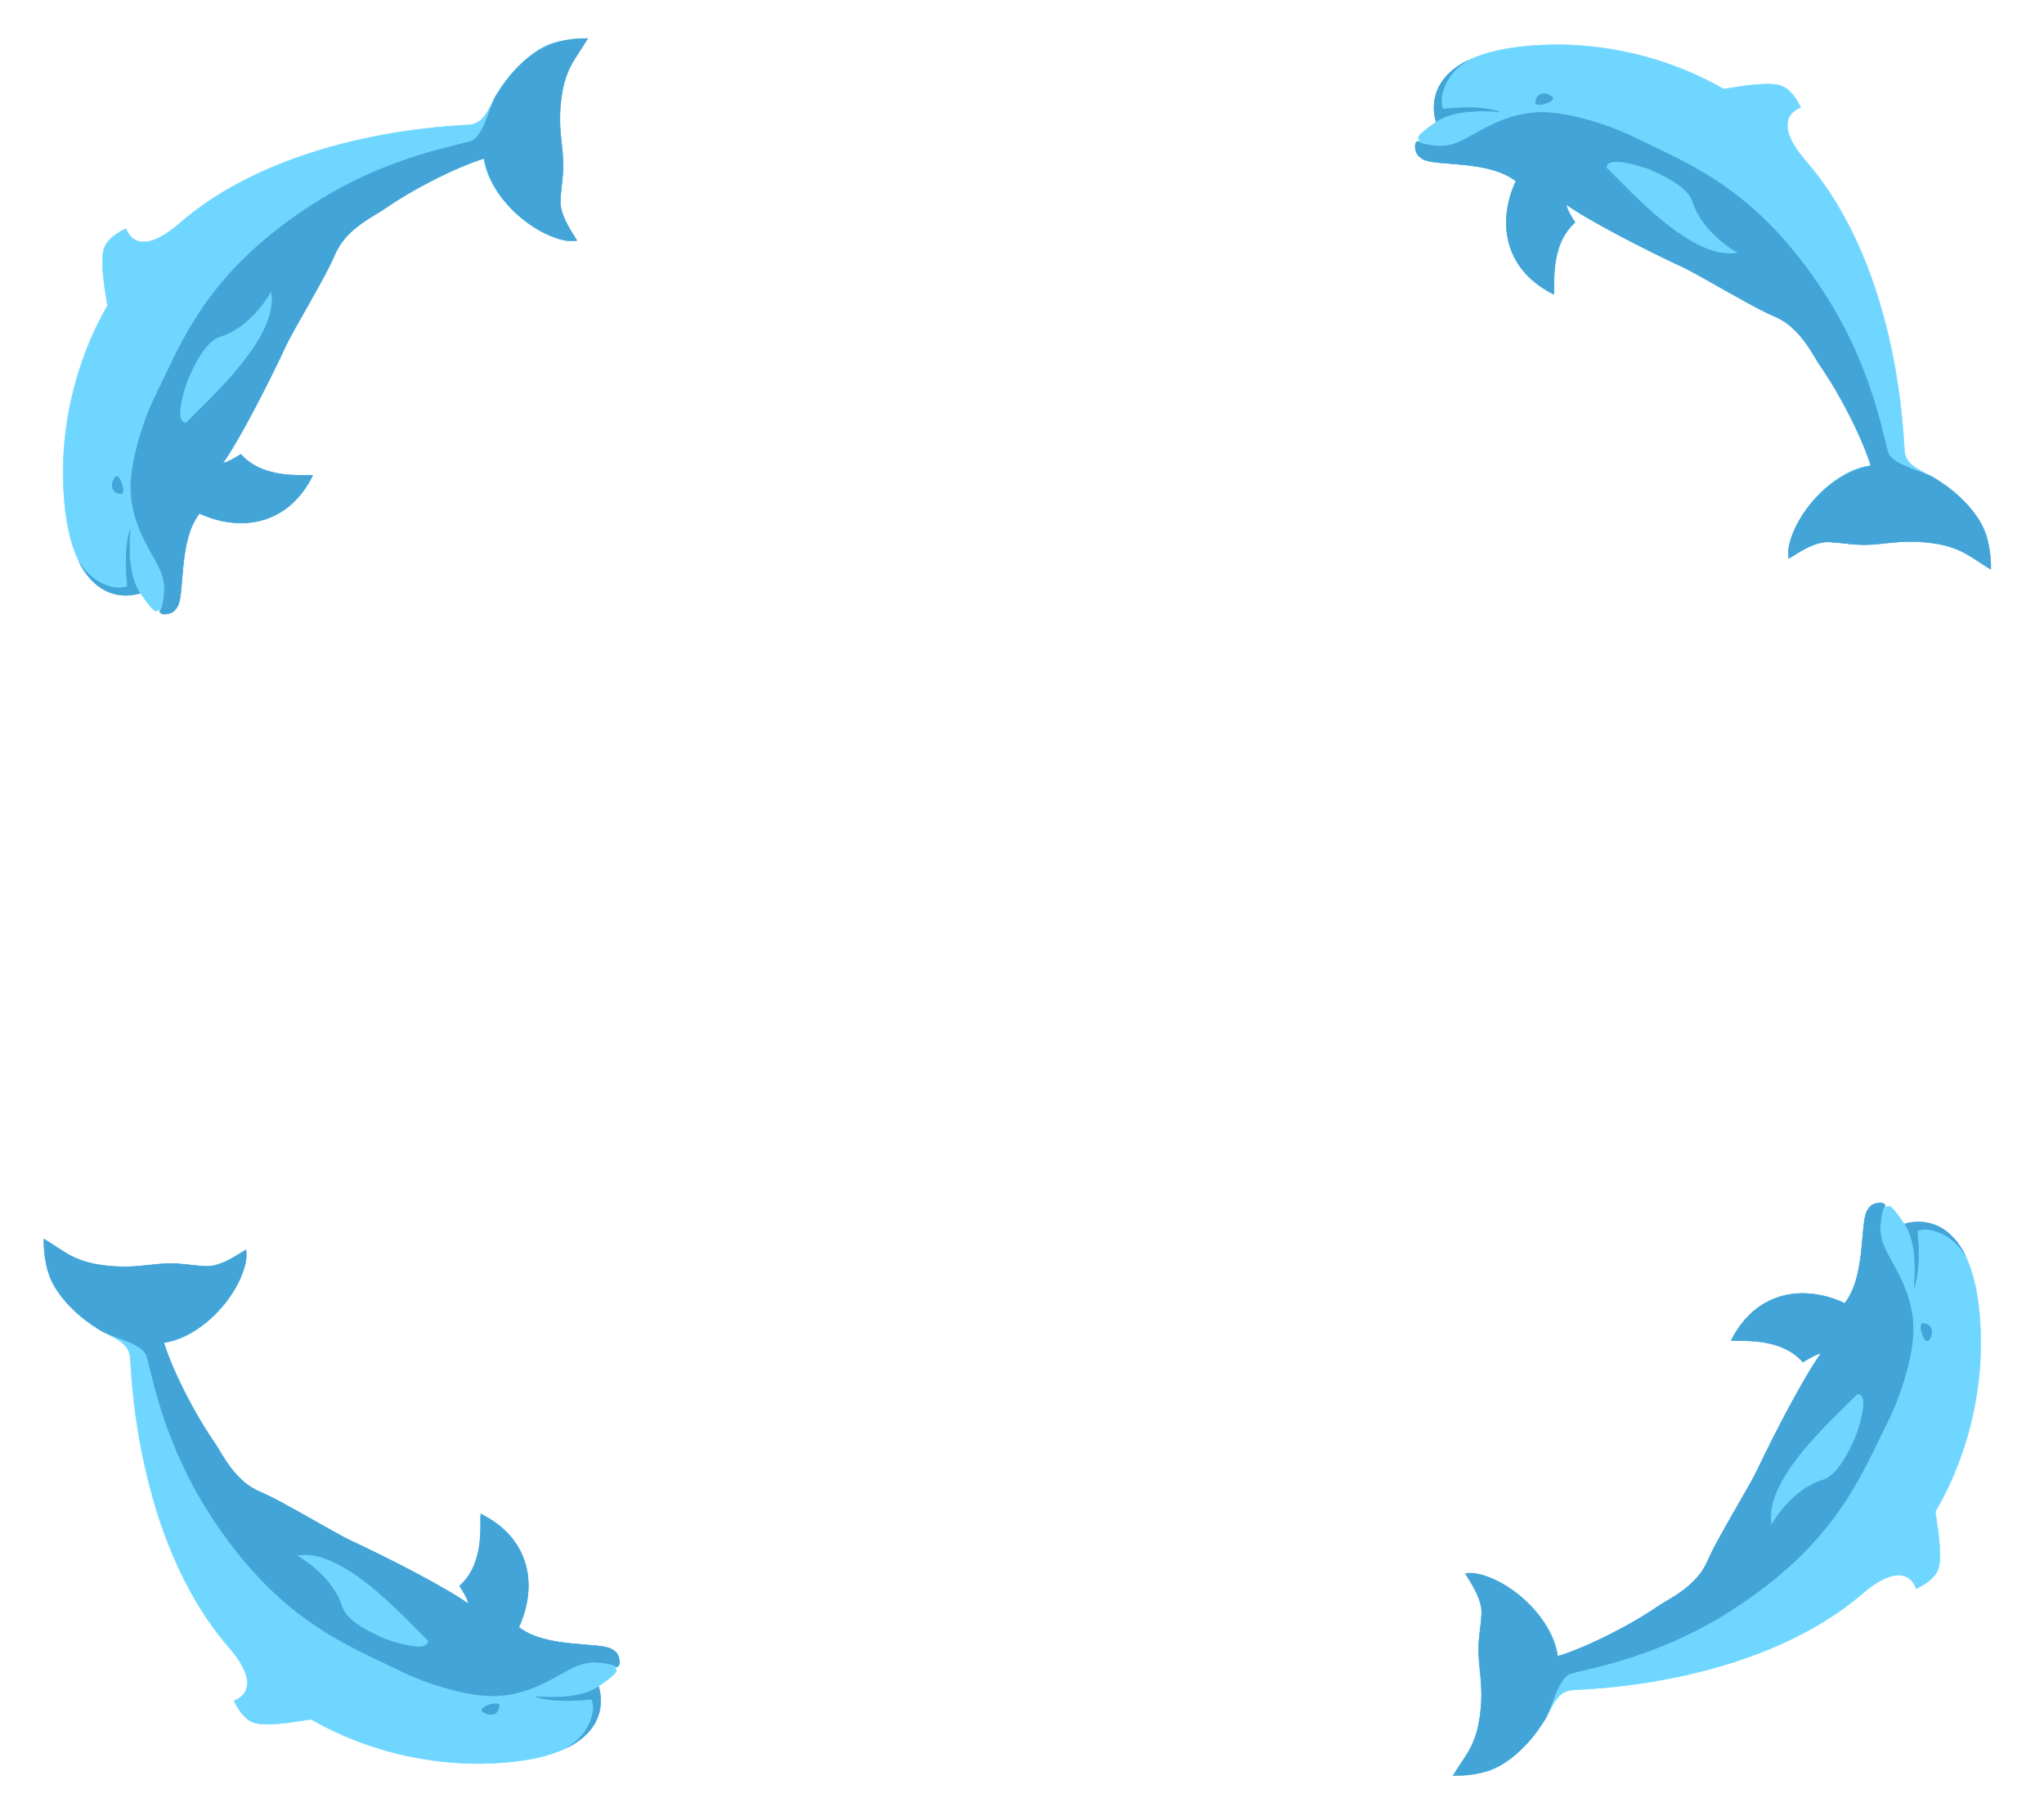 <?xml version="1.0"?><svg width="756" height="665" xmlns="http://www.w3.org/2000/svg">

 <g>
  <title>Layer 1</title>
  <g id="layer1">
   <g display="inline" id="delfin" transform="matrix(0.344 0 0 0.353 567.537 341.947)">
    <path fill="#6fd7ff" stroke="#6fd7ff" stroke-width="0.502" id="body" d="m22.108,-921.85c-155.828,1.736 -128.135,79.249 -127.509,80.897c-1.471,1.188 -19.213,12.39 -19.428,16.278c0.351,2.003 1.167,3.042 1.568,3.467c-1.401,0.126 -5.879,0.783 -4.626,8.188c1.367,8.081 6.136,9.714 8.221,11.031c12.636,7.32 72.188,0.963 99.825,23.053c-22.367,48.235 -8.092,94.951 40.492,118.466c1.448,-7.89 -5.25,-50.835 22.804,-75.163c-10.949,-16.367 -9.229,-19.104 -9.163,-19.083c9.732,8.508 83.592,47.032 127.176,66.5c22.883,10.273 72.073,40.193 86.926,46.537c14.858,6.324 23.454,9.598 35.656,22.691c15,16.119 61.904,87.423 77.668,138.292c-39.659,3.123 -91.711,57.519 -87.92,96.837c0.189,0.207 23.56,-16.547 39.595,-17.232c17.107,0.692 33.751,4.203 52.097,2.341c18.346,-1.863 42.679,-3.918 52.949,-2.346c39.904,3.858 52.452,16.731 71.928,28.592c-2.151,-31.153 -1.353,-42.69 -28.431,-70.793c-32.456,-33.999 -61.28,-29.158 -64.095,-52.915c-1.034,-7.552 -3.961,-187.934 -105.094,-302.679c-42.537,-47.101 -6.792,-56.983 -6.532,-56.983c0.265,0 -7.819,-17.939 -20.163,-22.584c-11.819,-4.827 -39.469,-0.644 -62.659,3.081c-9.565,-5.035 -78.955,-46.717 -181.286,-46.474z"/>
    <path fill="#43a4d7" stroke="#43a4d7" stroke-width="0.502" id="auge" d="m1.201,-859.859c4.547,2.06 13.212,-0.55 17.245,-3.648c3.663,-2.952 -0.807,-4.838 -3.572,-6.048c-3.676,-1.609 -13.783,-2.256 -13.673,9.696z"/>
    <path fill="#43a4d7" stroke="#43a4d7" stroke-width="0.502" id="schatten#kopf" d="m-71.997,-905.048c-29.472,14.155 -41.302,37.499 -33.891,63.854c16.714,-10.975 43.171,-12.38 68.275,-10.416c-20.254,-6.146 -44.816,-4.388 -60.779,-2.792c-5.906,-14.395 5.102,-39.136 26.396,-50.646z"/>
    <path fill="#43a4d7" stroke="#43a4d7" stroke-width="0.502" id="schatten" d="m8.129,-850.918c-32.568,0.118 -57.176,14.134 -75.688,24.224c-12.787,6.969 -22.597,11.925 -37.558,10.923c-15.213,-1.464 -17.067,-2.901 -20.512,-4.794c-0.104,-0.057 -3.451,1.549 -2.43,7.05c0.868,4.679 1.613,7.953 8.553,11.788c15.208,7.442 69.803,0.354 99.606,22.751c-18.449,38.206 -16.498,90.816 40.749,118.672c1.458,-7.885 -5.321,-50.997 22.738,-75.331c-4.719,-7.332 -8.832,-14.279 -9.369,-18.816c25.012,17.374 83.023,46.457 126.701,66.315c15.824,7.194 73.919,41.485 97.717,51.162c27.229,11.072 41.211,41.083 47.454,49.822c31.924,44.692 53.21,95.802 55.545,106.416c-57.218,10.263 -93.798,74.063 -88.14,97.188c6.687,-3.675 26.086,-18.02 43.203,-17.314c17.117,0.702 27.041,3.801 45.438,2.7c18.94,-1.134 31.766,-4.57 57.028,-2.489c39.339,3.241 48.402,15.421 71.486,28.405c0.745,-44.387 -21.055,-70.912 -61.37,-95.934c-9.837,-6.105 -41.352,-12.351 -48.222,-24.418c-4.898,-8.603 -14.57,-85.736 -68.677,-167.542c-73.118,-110.55 -145.45,-136.017 -203.499,-163.77c-30.53,-15 -74.088,-27.106 -100.753,-27.009z"/>
    <path fill="#6fd7ff" stroke="#6fd7ff" stroke-width="0.502" id="flosse" d="m77.882,-793.166c28.838,27.616 92.077,96.686 139.677,89.128c0,0 -36.917,-19.767 -47.569,-52.411c-2.84,-8.704 -11.783,-19.803 -45.057,-33.897c-5.549,-2.35 -47.046,-16.163 -47.052,-2.82z"/>
   </g>
  </g>
  <g transform="rotate(-90 120 121)" id="svg_1">
   <g id="svg_2" display="inline" transform="matrix(0.344 0 0 0.353 567.537 341.947)">
    <path id="svg_3" fill="#6fd7ff" stroke="#6fd7ff" stroke-width="0.502" d="m-1459.167,-899.734c-155.828,1.736 -128.135,79.249 -127.509,80.897c-1.471,1.188 -19.214,12.39 -19.428,16.278c0.351,2.003 1.167,3.042 1.568,3.467c-1.401,0.126 -5.879,0.783 -4.626,8.188c1.367,8.081 6.136,9.714 8.221,11.031c12.636,7.32 72.188,0.963 99.825,23.053c-22.367,48.235 -8.092,94.951 40.492,118.466c1.448,-7.89 -5.25,-50.835 22.804,-75.163c-10.949,-16.367 -9.229,-19.104 -9.163,-19.083c9.732,8.508 83.593,47.032 127.176,66.5c22.883,10.273 72.073,40.193 86.926,46.537c14.858,6.324 23.454,9.598 35.656,22.691c15,16.119 61.904,87.423 77.668,138.293c-39.658,3.123 -91.711,57.519 -87.92,96.837c0.189,0.207 23.56,-16.547 39.595,-17.232c17.107,0.692 33.751,4.203 52.097,2.341c18.346,-1.863 42.679,-3.918 52.949,-2.346c39.904,3.858 52.452,16.731 71.928,28.592c-2.151,-31.153 -1.354,-42.69 -28.431,-70.793c-32.456,-33.999 -61.28,-29.158 -64.095,-52.915c-1.034,-7.552 -3.961,-187.934 -105.094,-302.679c-42.537,-47.101 -6.792,-56.983 -6.531,-56.983c0.265,0 -7.819,-17.939 -20.163,-22.583c-11.819,-4.827 -39.469,-0.644 -62.659,3.081c-9.566,-5.035 -78.955,-46.717 -181.286,-46.474z"/>
    <path id="svg_4" fill="#43a4d7" stroke="#43a4d7" stroke-width="0.502" d="m-1480.073,-837.744c4.547,2.06 13.212,-0.55 17.245,-3.648c3.663,-2.952 -0.807,-4.838 -3.572,-6.048c-3.676,-1.608 -13.783,-2.256 -13.673,9.696z"/>
    <path id="svg_5" fill="#43a4d7" stroke="#43a4d7" stroke-width="0.502" d="m-1553.271,-882.933c-29.472,14.155 -41.302,37.499 -33.891,63.854c16.714,-10.975 43.171,-12.38 68.275,-10.416c-20.254,-6.146 -44.816,-4.389 -60.779,-2.792c-5.906,-14.395 5.102,-39.136 26.396,-50.646z"/>
    <path id="svg_6" fill="#43a4d7" stroke="#43a4d7" stroke-width="0.502" d="m-1473.145,-828.803c-32.568,0.118 -57.176,14.134 -75.688,24.224c-12.787,6.969 -22.597,11.925 -37.557,10.923c-15.213,-1.464 -17.067,-2.901 -20.512,-4.794c-0.104,-0.057 -3.451,1.549 -2.43,7.05c0.868,4.679 1.613,7.953 8.553,11.788c15.208,7.442 69.803,0.354 99.606,22.751c-18.449,38.206 -16.498,90.816 40.749,118.672c1.458,-7.885 -5.321,-50.997 22.738,-75.331c-4.719,-7.332 -8.833,-14.279 -9.369,-18.816c25.012,17.374 83.023,46.457 126.701,66.314c15.824,7.194 73.919,41.485 97.717,51.162c27.229,11.072 41.211,41.083 47.454,49.822c31.924,44.692 53.21,95.802 55.545,106.416c-57.218,10.263 -93.798,74.063 -88.14,97.188c6.687,-3.675 26.086,-18.02 43.203,-17.314c17.117,0.702 27.041,3.801 45.438,2.7c18.94,-1.134 31.766,-4.57 57.028,-2.489c39.339,3.241 48.402,15.421 71.486,28.405c0.745,-44.387 -21.055,-70.912 -61.37,-95.934c-9.837,-6.105 -41.352,-12.351 -48.222,-24.418c-4.898,-8.603 -14.57,-85.736 -68.677,-167.542c-73.118,-110.55 -145.45,-136.017 -203.499,-163.77c-30.53,-15 -74.088,-27.106 -100.753,-27.009z"/>
    <path id="svg_7" fill="#6fd7ff" stroke="#6fd7ff" stroke-width="0.502" d="m-1403.392,-771.051c28.838,27.616 92.077,96.685 139.677,89.128c0,0 -36.917,-19.767 -47.569,-52.411c-2.84,-8.705 -11.783,-19.803 -45.057,-33.897c-5.549,-2.35 -47.047,-16.163 -47.052,-2.82z"/>
   </g>
  </g>
  <g transform="rotate(-180 123 555)" id="svg_8">
   <g id="svg_9" display="inline" transform="matrix(0.344 0 0 0.353 567.537 341.947)">
    <path id="svg_10" fill="#6fd7ff" stroke="#6fd7ff" stroke-width="0.502" d="m-1450.436,328.04c-155.828,1.736 -128.135,79.249 -127.509,80.897c-1.471,1.188 -19.214,12.39 -19.428,16.278c0.351,2.003 1.167,3.042 1.568,3.467c-1.401,0.126 -5.879,0.783 -4.626,8.188c1.367,8.081 6.136,9.714 8.221,11.031c12.636,7.32 72.188,0.963 99.825,23.053c-22.367,48.235 -8.092,94.951 40.492,118.466c1.448,-7.89 -5.25,-50.835 22.804,-75.163c-10.949,-16.367 -9.229,-19.104 -9.163,-19.083c9.732,8.508 83.593,47.032 127.176,66.5c22.883,10.273 72.073,40.193 86.926,46.537c14.858,6.324 23.454,9.598 35.656,22.691c15,16.119 61.904,87.423 77.668,138.292c-39.658,3.123 -91.711,57.519 -87.92,96.837c0.189,0.207 23.56,-16.547 39.595,-17.232c17.107,0.692 33.751,4.203 52.097,2.341c18.346,-1.863 42.679,-3.918 52.949,-2.346c39.904,3.858 52.452,16.731 71.928,28.592c-2.151,-31.153 -1.353,-42.69 -28.431,-70.793c-32.456,-33.999 -61.28,-29.158 -64.095,-52.915c-1.034,-7.552 -3.961,-187.934 -105.094,-302.679c-42.537,-47.101 -6.792,-56.983 -6.532,-56.983c0.265,0 -7.819,-17.939 -20.163,-22.583c-11.819,-4.827 -39.469,-0.644 -62.659,3.081c-9.565,-5.035 -78.955,-46.717 -181.286,-46.474z"/>
    <path id="svg_11" fill="#43a4d7" stroke="#43a4d7" stroke-width="0.502" d="m-1471.342,390.031c4.547,2.06 13.212,-0.55 17.245,-3.648c3.663,-2.952 -0.807,-4.838 -3.572,-6.048c-3.676,-1.608 -13.783,-2.256 -13.673,9.696z"/>
    <path id="svg_12" fill="#43a4d7" stroke="#43a4d7" stroke-width="0.502" d="m-1544.54,344.842c-29.472,14.155 -41.302,37.499 -33.891,63.854c16.714,-10.975 43.171,-12.38 68.275,-10.416c-20.254,-6.146 -44.816,-4.389 -60.779,-2.792c-5.906,-14.395 5.102,-39.136 26.396,-50.646z"/>
    <path id="svg_13" fill="#43a4d7" stroke="#43a4d7" stroke-width="0.502" d="m-1464.414,398.972c-32.568,0.118 -57.176,14.134 -75.688,24.224c-12.787,6.969 -22.597,11.925 -37.557,10.923c-15.213,-1.464 -17.067,-2.901 -20.512,-4.794c-0.104,-0.057 -3.451,1.549 -2.43,7.05c0.868,4.679 1.613,7.953 8.553,11.788c15.208,7.442 69.803,0.354 99.606,22.751c-18.449,38.206 -16.498,90.816 40.749,118.672c1.458,-7.885 -5.321,-50.997 22.738,-75.331c-4.719,-7.332 -8.833,-14.279 -9.369,-18.816c25.012,17.374 83.023,46.457 126.701,66.314c15.824,7.194 73.919,41.485 97.717,51.162c27.229,11.072 41.211,41.083 47.454,49.822c31.924,44.692 53.21,95.802 55.545,106.416c-57.218,10.263 -93.798,74.063 -88.14,97.188c6.687,-3.675 26.086,-18.02 43.203,-17.314c17.117,0.702 27.041,3.801 45.438,2.7c18.94,-1.134 31.766,-4.57 57.028,-2.489c39.339,3.241 48.402,15.421 71.486,28.405c0.745,-44.387 -21.055,-70.912 -61.37,-95.934c-9.837,-6.105 -41.352,-12.351 -48.222,-24.418c-4.898,-8.603 -14.57,-85.736 -68.677,-167.542c-73.118,-110.55 -145.45,-136.017 -203.499,-163.77c-30.53,-15 -74.088,-27.106 -100.753,-27.009z"/>
    <path id="svg_14" fill="#6fd7ff" stroke="#6fd7ff" stroke-width="0.502" d="m-1394.661,456.724c28.838,27.616 92.077,96.686 139.677,89.128c0,0 -36.917,-19.767 -47.569,-52.411c-2.84,-8.705 -11.783,-19.803 -45.057,-33.897c-5.549,-2.35 -47.046,-16.163 -47.052,-2.82z"/>
   </g>
  </g>
  <g transform="rotate(90.401 635 550)" id="svg_15">
   <g id="svg_16" display="inline" transform="matrix(0.344 0 0 0.353 567.537 341.947)">
    <path id="svg_17" fill="#6fd7ff" stroke="#6fd7ff" stroke-width="0.502" d="m39.603,313.895c-155.828,1.736 -128.135,79.249 -127.509,80.897c-1.471,1.188 -19.214,12.39 -19.428,16.278c0.351,2.003 1.167,3.042 1.568,3.467c-1.401,0.126 -5.879,0.783 -4.626,8.188c1.367,8.081 6.136,9.714 8.221,11.031c12.636,7.32 72.188,0.963 99.825,23.053c-22.367,48.235 -8.092,94.951 40.492,118.466c1.448,-7.89 -5.25,-50.835 22.804,-75.163c-10.949,-16.367 -9.229,-19.104 -9.163,-19.083c9.732,8.508 83.592,47.032 127.176,66.5c22.883,10.273 72.073,40.193 86.926,46.537c14.858,6.324 23.454,9.598 35.656,22.691c15,16.119 61.904,87.423 77.668,138.292c-39.659,3.123 -91.711,57.519 -87.92,96.837c0.189,0.207 23.56,-16.547 39.595,-17.232c17.107,0.692 33.751,4.203 52.097,2.341c18.346,-1.863 42.679,-3.918 52.949,-2.346c39.904,3.858 52.452,16.731 71.928,28.592c-2.151,-31.153 -1.353,-42.69 -28.431,-70.793c-32.456,-33.999 -61.28,-29.158 -64.095,-52.915c-1.034,-7.552 -3.961,-187.934 -105.094,-302.679c-42.537,-47.101 -6.792,-56.983 -6.532,-56.983c0.265,0 -7.819,-17.939 -20.163,-22.583c-11.819,-4.827 -39.469,-0.644 -62.659,3.081c-9.565,-5.035 -78.955,-46.717 -181.286,-46.474z"/>
    <path id="svg_18" fill="#43a4d7" stroke="#43a4d7" stroke-width="0.502" d="m18.697,375.886c4.547,2.06 13.212,-0.55 17.245,-3.648c3.663,-2.952 -0.807,-4.838 -3.572,-6.048c-3.676,-1.608 -13.783,-2.256 -13.673,9.696z"/>
    <path id="svg_19" fill="#43a4d7" stroke="#43a4d7" stroke-width="0.502" d="m-54.501,330.697c-29.472,14.155 -41.302,37.499 -33.891,63.854c16.714,-10.975 43.171,-12.38 68.275,-10.416c-20.254,-6.146 -44.816,-4.389 -60.779,-2.792c-5.906,-14.395 5.102,-39.136 26.396,-50.646z"/>
    <path id="svg_20" fill="#43a4d7" stroke="#43a4d7" stroke-width="0.502" d="m25.625,384.827c-32.568,0.118 -57.176,14.134 -75.688,24.224c-12.787,6.969 -22.597,11.925 -37.558,10.923c-15.213,-1.464 -17.067,-2.901 -20.512,-4.794c-0.104,-0.057 -3.451,1.549 -2.43,7.05c0.868,4.679 1.613,7.953 8.553,11.788c15.208,7.442 69.803,0.354 99.606,22.751c-18.449,38.206 -16.498,90.816 40.749,118.672c1.458,-7.885 -5.321,-50.997 22.738,-75.331c-4.719,-7.332 -8.832,-14.279 -9.369,-18.816c25.012,17.374 83.023,46.457 126.701,66.315c15.824,7.194 73.919,41.485 97.717,51.162c27.229,11.072 41.211,41.083 47.454,49.822c31.924,44.692 53.21,95.802 55.545,106.416c-57.218,10.263 -93.798,74.063 -88.14,97.188c6.687,-3.675 26.086,-18.02 43.203,-17.314c17.117,0.702 27.041,3.801 45.438,2.7c18.94,-1.134 31.766,-4.57 57.028,-2.489c39.339,3.241 48.402,15.421 71.486,28.405c0.745,-44.387 -21.055,-70.912 -61.37,-95.934c-9.837,-6.105 -41.352,-12.351 -48.222,-24.418c-4.898,-8.603 -14.57,-85.736 -68.677,-167.542c-73.118,-110.55 -145.45,-136.017 -203.499,-163.771c-30.53,-15 -74.088,-27.106 -100.753,-27.009z"/>
    <path id="svg_21" fill="#6fd7ff" stroke="#6fd7ff" stroke-width="0.502" d="m95.378,442.579c28.838,27.616 92.077,96.686 139.678,89.128c0,0 -36.917,-19.767 -47.569,-52.411c-2.84,-8.705 -11.783,-19.803 -45.057,-33.897c-5.549,-2.35 -47.046,-16.163 -47.052,-2.82z"/>
   </g>
  </g>
 </g>
</svg>